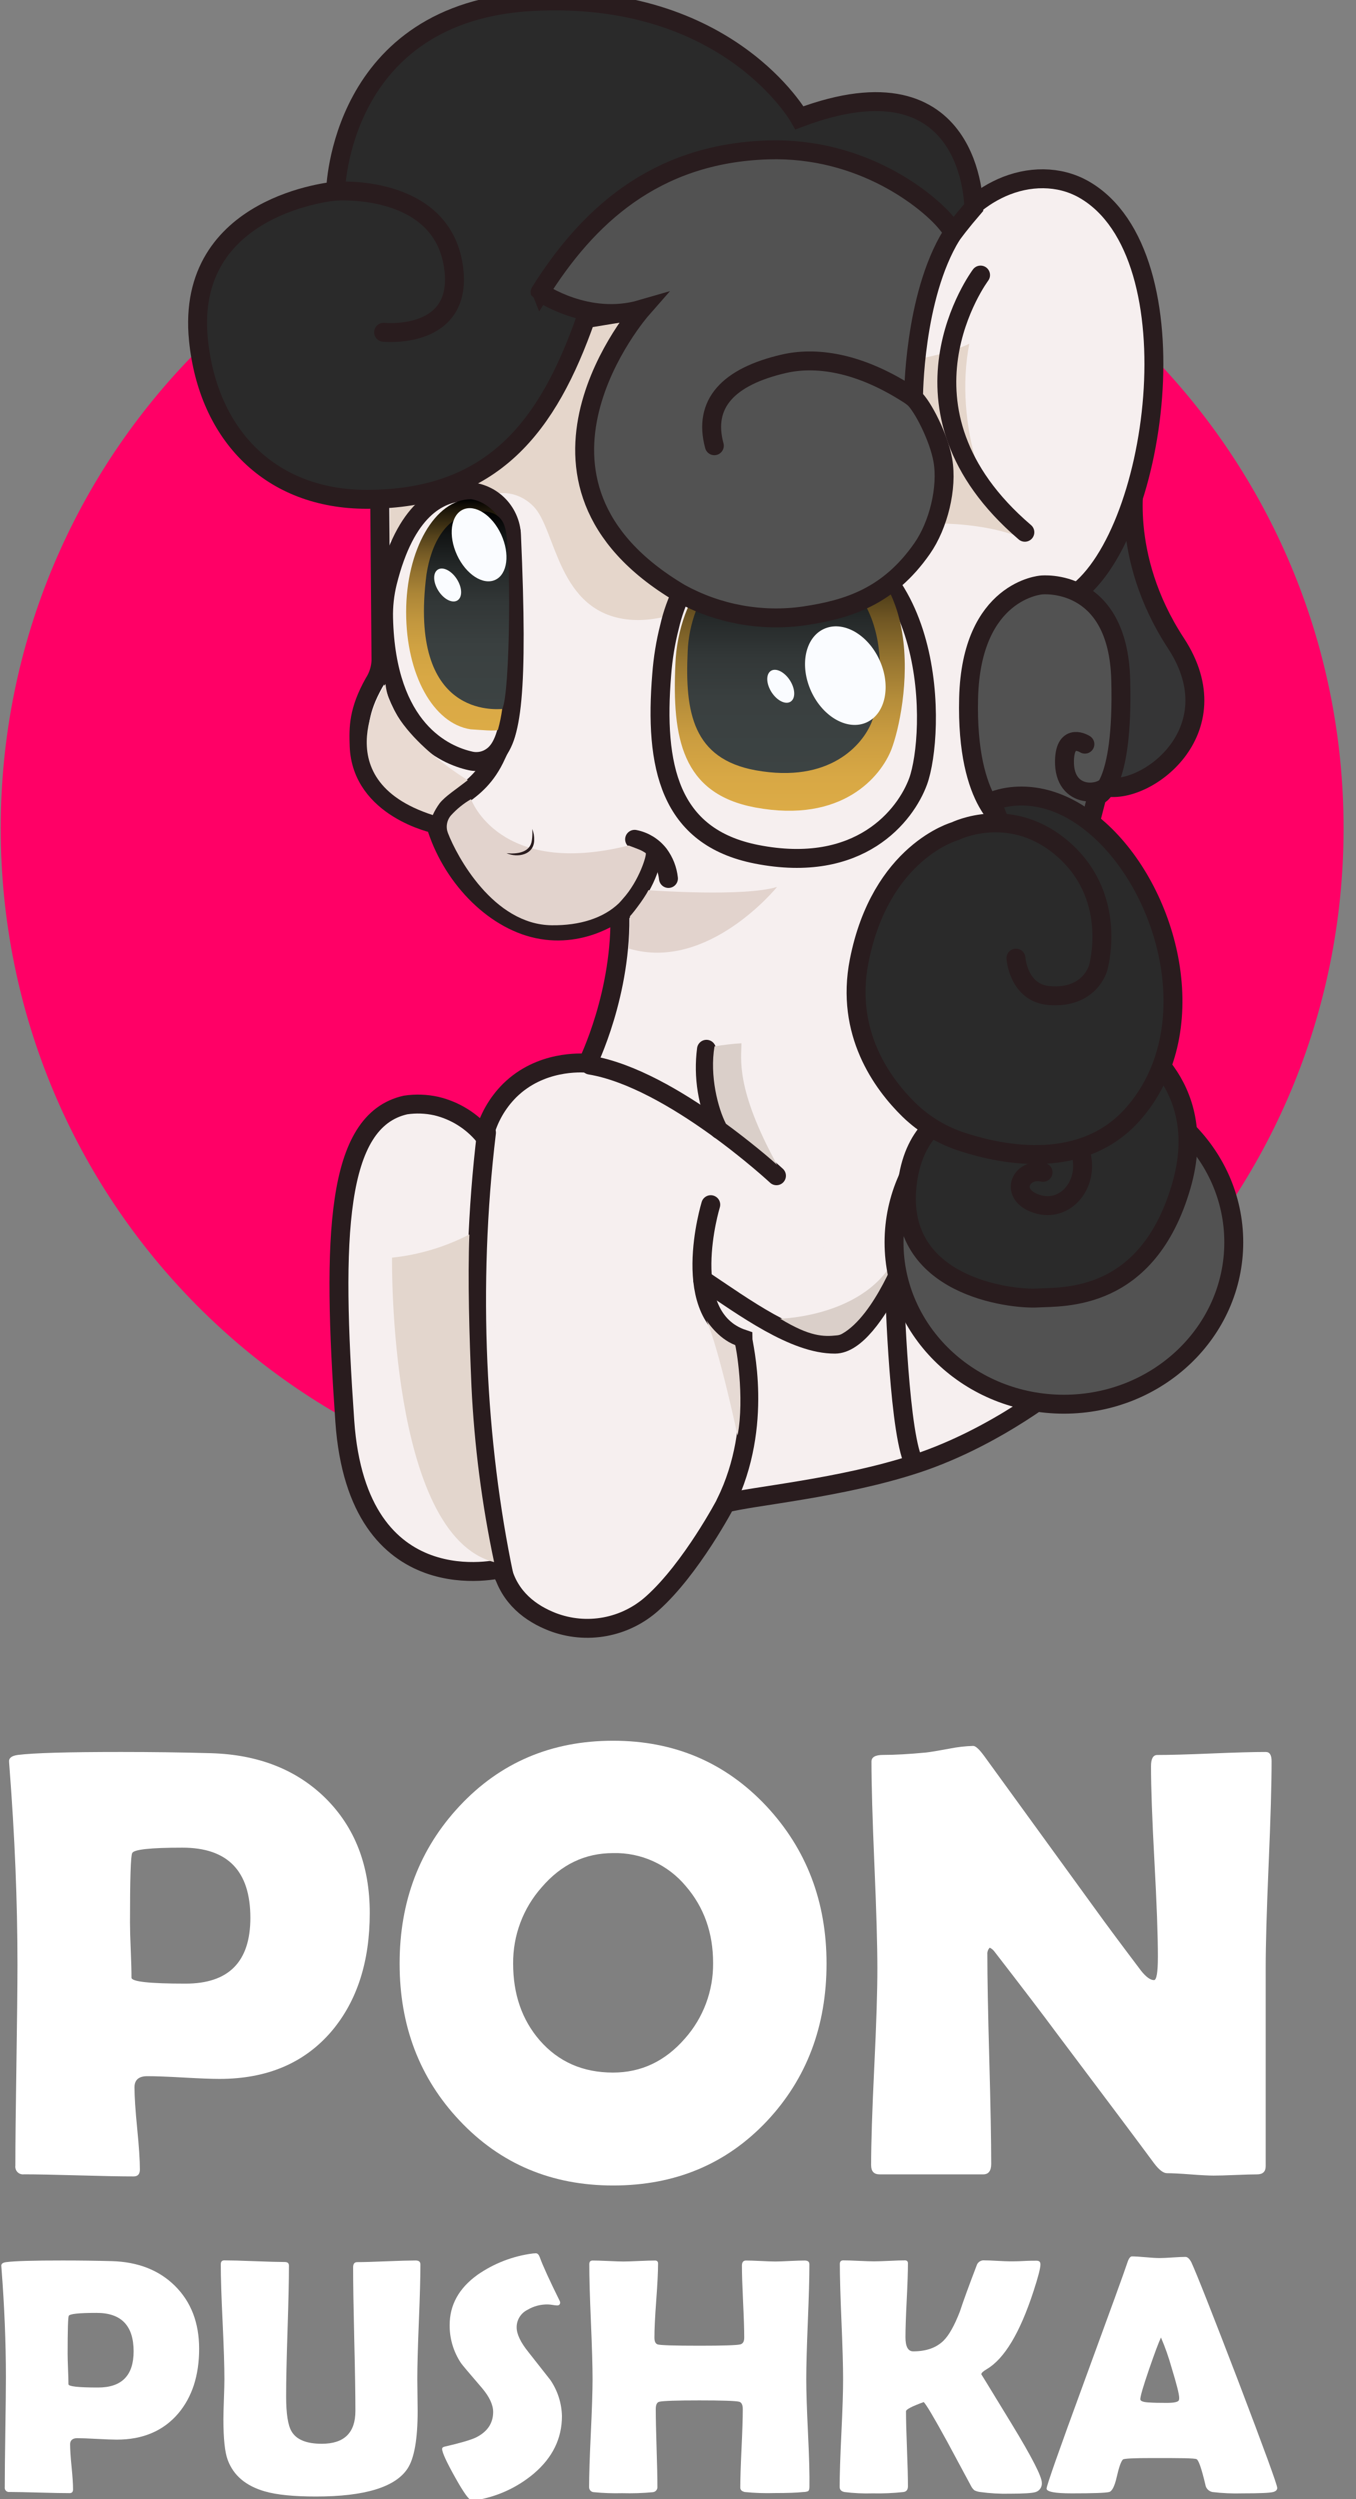<?xml version="1.0" encoding="UTF-8"?> <svg xmlns="http://www.w3.org/2000/svg" width="70" height="129" viewBox="0 0 70 129" fill="none"><rect x="0" y="0" width="70" height="129" fill="#808080" stroke="none"/> <g clip-path="url(#clip0_288_2768)"> <path d="M19.088 98.747C19.088 101.256 18.434 103.286 17.126 104.84C15.726 106.487 13.794 107.311 11.331 107.311C10.919 107.311 10.299 107.287 9.469 107.24C8.639 107.193 8.019 107.17 7.607 107.17C7.165 107.17 6.942 107.361 6.942 107.745C6.942 108.222 6.989 108.932 7.082 109.874C7.176 110.816 7.222 111.52 7.221 111.988C7.221 112.227 7.113 112.345 6.896 112.345C6.268 112.345 5.326 112.327 4.069 112.291C2.812 112.256 1.87 112.237 1.242 112.236C1.181 112.245 1.119 112.24 1.06 112.22C1.002 112.201 0.949 112.168 0.905 112.124C0.862 112.081 0.829 112.028 0.81 111.969C0.79 111.91 0.785 111.848 0.793 111.787C0.793 110.636 0.811 108.909 0.847 106.604C0.882 104.299 0.901 102.571 0.902 101.421C0.902 98.167 0.762 94.747 0.484 91.162L0.468 90.946C0.449 90.748 0.603 90.63 0.926 90.588C1.729 90.486 3.501 90.435 6.241 90.435C7.858 90.435 9.408 90.456 10.892 90.498C13.332 90.57 15.299 91.342 16.795 92.812C18.324 94.325 19.088 96.303 19.088 98.747ZM12.925 98.996C12.925 96.581 11.755 95.374 9.417 95.374C7.768 95.374 6.904 95.468 6.825 95.655C6.748 95.79 6.71 96.986 6.71 99.243C6.71 99.565 6.723 100.039 6.75 100.664C6.776 101.29 6.789 101.764 6.788 102.086C6.788 102.291 7.715 102.393 9.57 102.393C11.806 102.397 12.925 101.265 12.925 98.996Z" fill="white"></path> <path d="M42.668 101.358C42.668 104.591 41.642 107.301 39.592 109.487C37.501 111.705 34.853 112.814 31.65 112.813C28.467 112.813 25.823 111.694 23.72 109.457C21.659 107.271 20.629 104.572 20.629 101.359C20.629 98.146 21.659 95.436 23.72 93.23C25.821 90.98 28.465 89.855 31.65 89.855C34.813 89.855 37.45 90.98 39.562 93.23C41.632 95.448 42.668 98.157 42.668 101.358ZM36.812 101.327C36.812 99.773 36.343 98.452 35.406 97.364C34.948 96.813 34.373 96.373 33.722 96.077C33.072 95.781 32.364 95.637 31.65 95.655C30.198 95.655 28.968 96.245 27.958 97.426C27 98.508 26.477 99.909 26.489 101.358C26.489 102.944 26.947 104.265 27.862 105.321C28.831 106.431 30.092 106.985 31.647 106.984C33.101 106.984 34.337 106.399 35.356 105.228C36.308 104.156 36.827 102.765 36.812 101.327Z" fill="white"></path> <path d="M65.643 90.914C65.643 92.095 65.592 93.869 65.49 96.238C65.389 98.606 65.338 100.385 65.338 101.576V111.82C65.338 112.1 65.185 112.239 64.891 112.239C64.642 112.239 64.27 112.25 63.77 112.271C63.27 112.293 62.896 112.302 62.649 112.302C62.402 112.302 61.98 112.281 61.445 112.239C60.909 112.198 60.507 112.178 60.24 112.178C60.054 112.178 59.833 112.006 59.575 111.666C58.834 110.659 57.165 108.432 54.569 104.982C53.857 104.019 52.776 102.6 51.325 100.724C51.263 100.645 51.184 100.581 51.093 100.537C51.049 100.582 51.015 100.635 50.994 100.695C50.972 100.754 50.964 100.817 50.969 100.879C50.969 102.082 51.003 103.885 51.069 106.288C51.135 108.691 51.168 110.494 51.169 111.696C51.169 112.058 51.031 112.239 50.753 112.239H45.417C45.112 112.239 44.969 112.086 44.969 111.758C44.969 110.639 45.023 108.952 45.132 106.696C45.241 104.44 45.294 102.743 45.292 101.606C45.292 100.415 45.241 98.633 45.139 96.261C45.038 93.888 44.987 92.112 44.987 90.93C44.987 90.702 45.187 90.588 45.589 90.588C46.186 90.588 46.923 90.547 47.799 90.464C48.005 90.443 48.409 90.375 49.019 90.262C49.421 90.181 49.829 90.134 50.239 90.122C50.363 90.122 50.554 90.298 50.811 90.65L56.574 98.592C57.089 99.308 57.867 100.354 58.907 101.731C59.165 102.053 59.387 102.212 59.572 102.212C59.706 102.212 59.773 101.808 59.773 101C59.773 99.913 59.714 98.277 59.595 96.092C59.476 93.907 59.417 92.264 59.418 91.165C59.418 90.783 59.526 90.591 59.743 90.591C60.36 90.591 61.292 90.565 62.538 90.513C63.784 90.461 64.717 90.435 65.335 90.435C65.545 90.432 65.643 90.593 65.643 90.914Z" fill="white"></path> <path d="M10.28 121.239C10.28 122.613 9.921 123.726 9.203 124.579C8.435 125.481 7.375 125.932 6.025 125.932C5.8 125.932 5.458 125.918 5.004 125.894C4.549 125.869 4.209 125.856 3.983 125.856C3.758 125.856 3.619 125.96 3.619 126.17C3.619 126.432 3.643 126.822 3.695 127.339C3.747 127.856 3.771 128.242 3.771 128.498C3.771 128.629 3.712 128.693 3.593 128.693C3.248 128.693 2.731 128.684 2.042 128.664C1.353 128.645 0.836 128.634 0.491 128.633C0.458 128.638 0.424 128.635 0.392 128.625C0.36 128.614 0.331 128.596 0.307 128.572C0.283 128.548 0.265 128.519 0.254 128.486C0.244 128.454 0.241 128.42 0.246 128.386C0.246 127.757 0.255 126.809 0.275 125.544C0.294 124.279 0.304 123.335 0.305 122.711C0.305 120.926 0.229 119.05 0.076 117.085L0.067 116.965C0.057 116.858 0.141 116.792 0.322 116.769C0.762 116.712 1.734 116.683 3.238 116.684C4.124 116.684 4.974 116.696 5.787 116.718C7.126 116.758 8.206 117.181 9.025 117.988C9.861 118.814 10.279 119.898 10.28 121.239ZM6.898 121.375C6.898 120.046 6.257 119.384 4.975 119.389C4.071 119.389 3.596 119.44 3.55 119.542C3.511 119.616 3.491 120.272 3.491 121.512C3.491 121.686 3.498 121.947 3.512 122.291C3.526 122.634 3.534 122.895 3.534 123.072C3.534 123.185 4.043 123.242 5.059 123.242C6.285 123.242 6.898 122.62 6.898 121.375Z" fill="white"></path> <path d="M21.56 124.452C21.56 125.901 21.388 126.89 21.043 127.419C20.411 128.385 18.831 128.868 16.305 128.868C15.164 128.868 14.286 128.78 13.67 128.603C12.687 128.319 12.048 127.777 11.754 126.975C11.607 126.583 11.533 125.884 11.533 124.878C11.533 124.645 11.542 124.299 11.559 123.838C11.576 123.378 11.585 123.033 11.585 122.806C11.585 122.147 11.553 121.158 11.491 119.84C11.428 118.522 11.396 117.536 11.398 116.882C11.398 116.746 11.457 116.678 11.576 116.678C11.921 116.678 12.442 116.692 13.139 116.72C13.836 116.747 14.358 116.762 14.704 116.763C14.844 116.763 14.916 116.826 14.916 116.95C14.916 117.7 14.891 118.825 14.842 120.324C14.794 121.823 14.77 122.948 14.771 123.699C14.771 124.592 14.864 125.194 15.051 125.506C15.299 125.932 15.819 126.145 16.61 126.145C17.768 126.145 18.347 125.58 18.347 124.449C18.347 123.625 18.327 122.389 18.287 120.742C18.248 119.094 18.228 117.858 18.229 117.033C18.229 116.858 18.299 116.769 18.44 116.769C18.774 116.769 19.277 116.754 19.95 116.726C20.622 116.698 21.124 116.684 21.458 116.684C21.621 116.684 21.703 116.752 21.703 116.888C21.703 117.542 21.676 118.528 21.622 119.846C21.569 121.164 21.542 122.153 21.542 122.812C21.542 122.994 21.545 123.269 21.551 123.636C21.557 123.995 21.56 124.269 21.56 124.452Z" fill="white"></path> <path d="M29.009 124.716C29.009 125.869 28.526 126.858 27.56 127.682C26.677 128.425 25.606 128.907 24.467 129.072C24.43 129.075 24.393 129.075 24.356 129.072C24.226 129.072 23.938 128.673 23.493 127.876C23.047 127.078 22.824 126.591 22.823 126.414C22.823 126.351 22.864 126.311 22.95 126.294C23.769 126.105 24.312 125.946 24.577 125.817C25.164 125.522 25.457 125.084 25.458 124.504C25.458 124.134 25.266 123.722 24.882 123.268C24.216 122.495 23.855 122.066 23.798 121.981C23.411 121.401 23.207 120.718 23.212 120.021C23.212 118.981 23.689 118.117 24.644 117.428C25.499 116.831 26.485 116.451 27.517 116.321C27.58 116.321 27.628 116.312 27.662 116.312C27.746 116.312 27.814 116.381 27.865 116.516C28.013 116.932 28.355 117.682 28.891 118.767C28.905 118.793 28.914 118.822 28.916 118.852C28.916 118.948 28.865 119.005 28.763 119.005C28.686 119.001 28.61 118.993 28.534 118.979C28.453 118.965 28.371 118.956 28.289 118.953C27.914 118.944 27.544 119.042 27.221 119.235C27.055 119.319 26.915 119.448 26.817 119.608C26.72 119.767 26.669 119.951 26.671 120.139C26.671 120.485 26.874 120.911 27.281 121.416C27.997 122.327 28.373 122.804 28.408 122.849C28.785 123.399 28.994 124.048 29.009 124.716Z" fill="white"></path> <path d="M41.785 128.373C41.785 128.492 41.759 128.566 41.708 128.595C41.632 128.623 41.552 128.637 41.471 128.636C41.126 128.672 40.641 128.689 40.013 128.689C39.491 128.705 38.969 128.688 38.45 128.636C38.294 128.603 38.216 128.526 38.216 128.406C38.216 127.958 38.237 127.284 38.28 126.383C38.323 125.482 38.344 124.807 38.344 124.358C38.344 124.136 38.282 124.009 38.157 123.975C37.965 123.929 37.281 123.906 36.107 123.906C34.933 123.906 34.244 123.929 34.039 123.975C33.914 124.003 33.852 124.128 33.852 124.358C33.852 124.802 33.866 125.467 33.894 126.352C33.923 127.238 33.937 127.903 33.937 128.347C33.942 128.381 33.939 128.416 33.93 128.45C33.921 128.484 33.906 128.515 33.884 128.543C33.863 128.571 33.837 128.594 33.806 128.611C33.776 128.629 33.743 128.64 33.708 128.644C33.179 128.694 32.647 128.711 32.115 128.696C31.628 128.709 31.141 128.691 30.657 128.644C30.623 128.643 30.59 128.636 30.56 128.622C30.529 128.608 30.502 128.589 30.479 128.564C30.456 128.539 30.438 128.511 30.427 128.479C30.415 128.447 30.41 128.414 30.411 128.38C30.411 127.767 30.441 126.84 30.5 125.601C30.559 124.361 30.589 123.432 30.59 122.814C30.59 122.154 30.561 121.164 30.504 119.844C30.448 118.524 30.419 117.534 30.421 116.873C30.421 116.747 30.479 116.686 30.597 116.686C30.773 116.686 31.037 116.694 31.39 116.71C31.744 116.727 32 116.737 32.182 116.737C32.363 116.737 32.639 116.727 33.001 116.71C33.362 116.694 33.637 116.686 33.818 116.686C33.914 116.686 33.971 116.737 33.971 116.839C33.971 117.265 33.939 117.902 33.876 118.752C33.813 119.602 33.782 120.24 33.783 120.666C33.783 120.866 33.837 120.973 33.945 121.016C34.091 121.061 34.815 121.084 36.115 121.084C37.323 121.084 38.023 121.061 38.216 121.016C38.352 120.981 38.419 120.863 38.419 120.666C38.419 120.257 38.399 119.639 38.359 118.812C38.32 117.985 38.3 117.364 38.3 116.95C38.3 116.773 38.372 116.686 38.512 116.686C38.677 116.686 38.927 116.694 39.262 116.71C39.598 116.727 39.851 116.737 40.025 116.737C40.199 116.737 40.44 116.727 40.775 116.71C41.111 116.694 41.365 116.686 41.538 116.686C41.71 116.686 41.783 116.753 41.783 116.89C41.783 117.543 41.756 118.529 41.702 119.847C41.648 121.165 41.621 122.154 41.621 122.814C41.621 123.433 41.651 124.363 41.711 125.601C41.771 126.839 41.796 127.763 41.785 128.373Z" fill="white"></path> <path d="M53.782 128.159C53.791 128.263 53.764 128.366 53.707 128.453C53.65 128.54 53.566 128.604 53.468 128.636C53.298 128.693 52.851 128.721 52.129 128.722C51.619 128.734 51.109 128.705 50.604 128.636C50.498 128.624 50.395 128.594 50.299 128.547C50.222 128.48 50.161 128.398 50.117 128.305C49.704 127.542 49.295 126.78 48.888 126.02C48.216 124.793 47.815 124.117 47.685 123.992C47.075 124.213 46.77 124.372 46.77 124.469C46.77 124.895 46.787 125.539 46.82 126.4C46.854 127.261 46.87 127.907 46.87 128.339C46.87 128.515 46.794 128.615 46.642 128.636C46.113 128.694 45.581 128.717 45.05 128.705C44.563 128.72 44.075 128.697 43.592 128.636C43.427 128.603 43.345 128.515 43.345 128.373C43.345 127.759 43.375 126.833 43.435 125.593C43.495 124.354 43.524 123.425 43.523 122.806C43.523 122.147 43.495 121.157 43.439 119.837C43.383 118.516 43.355 117.526 43.354 116.865C43.354 116.74 43.413 116.678 43.532 116.678C43.708 116.678 43.971 116.686 44.324 116.703C44.676 116.72 44.941 116.729 45.117 116.729C45.292 116.729 45.574 116.72 45.922 116.703C46.27 116.686 46.543 116.678 46.718 116.678C46.814 116.678 46.87 116.729 46.87 116.832C46.87 117.252 46.849 117.887 46.806 118.737C46.764 119.585 46.742 120.222 46.742 120.642C46.742 121.13 46.875 121.375 47.142 121.375C47.814 121.375 48.337 121.19 48.71 120.82C48.986 120.548 49.266 120.053 49.548 119.329C49.728 118.779 50.025 117.966 50.437 116.89C50.471 116.819 50.527 116.761 50.595 116.723C50.664 116.685 50.742 116.669 50.82 116.678C50.973 116.678 51.188 116.686 51.485 116.703C51.782 116.72 52.004 116.729 52.15 116.729C52.296 116.729 52.53 116.729 52.832 116.712C53.133 116.695 53.359 116.695 53.506 116.695C53.652 116.695 53.71 116.76 53.71 116.89C53.71 117.079 53.591 117.539 53.353 118.27C52.653 120.418 51.847 121.759 50.938 122.294C50.752 122.403 50.658 122.49 50.658 122.559C50.658 122.553 51.179 123.405 52.222 125.116C53.264 126.827 53.784 127.841 53.782 128.159Z" fill="white"></path> <path d="M65.934 128.425C65.934 128.526 65.863 128.598 65.722 128.636C65.554 128.682 65.028 128.705 64.145 128.705C63.625 128.721 63.104 128.698 62.587 128.636C62.494 128.618 62.41 128.572 62.344 128.503C62.279 128.434 62.236 128.347 62.223 128.253C62.03 127.435 61.879 126.998 61.773 126.942C61.666 126.885 60.925 126.882 59.502 126.882C58.541 126.882 58.03 126.906 57.968 126.958C57.871 127.048 57.764 127.352 57.646 127.87C57.537 128.342 57.407 128.598 57.256 128.636C57.064 128.682 56.419 128.705 55.324 128.705C54.459 128.705 54.027 128.623 54.027 128.459C54.027 128.309 54.666 126.494 55.943 123.012C57.325 119.242 58.077 117.171 58.197 116.796C58.264 116.582 58.349 116.473 58.434 116.473C58.587 116.473 58.822 116.487 59.142 116.516C59.462 116.545 59.699 116.559 59.857 116.559C60.016 116.559 60.236 116.548 60.531 116.528C60.827 116.508 61.05 116.499 61.196 116.499C61.304 116.499 61.402 116.592 61.501 116.779C61.777 117.376 62.584 119.421 63.924 122.915C65.264 126.435 65.934 128.271 65.934 128.425ZM59.932 120.659C59.813 120.909 59.61 121.452 59.322 122.286C59.017 123.173 58.865 123.693 58.865 123.846C58.865 123.948 59.034 124.005 59.372 124.016C59.548 124.029 59.837 124.035 60.237 124.035C60.611 124.035 60.816 123.989 60.856 123.898C60.868 123.86 60.874 123.819 60.873 123.779C60.873 123.591 60.743 123.074 60.483 122.226C60.335 121.692 60.151 121.168 59.932 120.659Z" fill="white"></path> <path d="M34.698 77.621C53.841 77.621 69.359 62.012 69.359 42.757C69.359 23.502 53.841 7.893 34.698 7.893C15.555 7.893 0.037 23.502 0.037 42.757C0.037 62.012 15.555 77.621 34.698 77.621Z" fill="#FF0066"></path> <path d="M58.63 24.522C58.63 24.522 57.715 28.639 60.704 33.201C63.693 37.763 59.072 41.128 56.998 40.599C54.924 40.07 52.602 35.565 52.602 35.565C52.602 35.565 51.578 31.423 53.928 28.305C56.278 25.186 58.63 24.522 58.63 24.522Z" fill="#353536" stroke="#291C1E" stroke-width="0.977" stroke-miterlimit="10" stroke-linecap="round"></path> <path d="M46.808 20.707C46.808 20.707 46.456 12.041 51.711 9.688C53.083 9.075 54.665 9.041 55.964 9.786C61.82 13.149 59.766 27.974 55.287 30.808C49.829 32.587 54.83 71.401 54.83 71.401C54.83 71.401 51.531 74.148 47.324 75.543C43.42 76.834 38.769 77.23 37.462 77.593C37.462 77.593 35.696 80.954 33.686 82.755C32.996 83.378 32.148 83.798 31.237 83.968C30.325 84.138 29.384 84.052 28.518 83.72C27.429 83.296 26.293 82.493 25.91 80.959C25.91 80.959 18.462 82.888 17.799 73.357C17.135 63.825 17.318 57.855 20.932 57.039C21.461 56.959 22 56.978 22.521 57.094C23.487 57.323 24.352 57.862 24.987 58.628C25.209 57.743 25.667 56.935 26.311 56.292C27.894 54.732 29.982 54.856 30.334 54.883C30.334 54.883 32.141 51.249 31.993 46.985C31.993 46.985 30.186 48.468 27.754 47.948C25.41 47.448 23.264 45.187 22.48 42.533C22.48 42.533 18.656 41.745 18.54 38.502C18.506 37.544 18.503 36.688 19.302 35.255C19.523 34.913 19.649 34.518 19.668 34.111L19.604 26.055C19.601 25.788 19.653 25.524 19.757 25.279C21.161 21.947 31.969 -1.723 46.808 20.707Z" fill="#F6EFEF" stroke="#291C1E" stroke-width="0.977" stroke-miterlimit="10" stroke-linecap="round"></path> <path d="M26.018 81.344C24.592 74.546 24.154 66.402 25.113 58.466L26.018 81.344Z" fill="#F6EFEF"></path> <path d="M26.018 81.344C24.592 74.546 24.154 66.402 25.113 58.466" stroke="#291C1E" stroke-width="0.977" stroke-miterlimit="10" stroke-linecap="round"></path> <path d="M36.691 62.184C36.691 62.184 34.922 67.97 38.35 69.118C38.35 69.378 39.452 73.541 37.461 77.582" fill="#F6EFEF"></path> <path d="M36.691 62.184C36.691 62.184 34.922 67.97 38.35 69.118C38.35 69.378 39.452 73.541 37.461 77.582" stroke="#291C1E" stroke-width="0.977" stroke-miterlimit="10" stroke-linecap="round"></path> <path d="M47.458 63.043C47.458 63.043 45.209 69.372 43.107 69.384C41.006 69.396 38.43 67.491 36.273 66.052" fill="#F6EFEF"></path> <path d="M47.458 63.043C47.458 63.043 45.209 69.372 43.107 69.384C41.006 69.396 38.43 67.491 36.273 66.052" stroke="#291C1E" stroke-width="0.977" stroke-miterlimit="10" stroke-linecap="round"></path> <path d="M46.163 66.02C46.163 66.02 46.351 73.335 47.089 75.3L46.163 66.02Z" fill="#F6EFEF"></path> <path d="M46.163 66.02C46.163 66.02 46.351 73.335 47.089 75.3" stroke="#291C1E" stroke-width="0.977" stroke-miterlimit="10" stroke-linecap="round"></path> <path d="M40.083 60.691C40.083 60.691 34.699 55.685 30.46 54.979L40.083 60.691Z" fill="#F6EFEF"></path> <path d="M40.083 60.691C40.083 60.691 34.699 55.685 30.46 54.979" stroke="#291C1E" stroke-width="0.977" stroke-miterlimit="10" stroke-linecap="round"></path> <path d="M36.47 54.163C36.287 55.58 36.518 57.019 37.137 58.305L36.47 54.163Z" fill="#F6EFEF"></path> <path d="M36.47 54.163C36.287 55.58 36.518 57.019 37.137 58.305" stroke="#291C1E" stroke-width="0.977" stroke-miterlimit="10" stroke-linecap="round"></path> <path d="M33.633 44.329C33.633 44.329 33.426 45.665 32.119 47.074L33.633 44.329Z" fill="#F6EFEF"></path> <path d="M33.633 44.329C33.633 44.329 33.426 45.665 32.119 47.074" stroke="#291C1E" stroke-width="0.977" stroke-miterlimit="10" stroke-linecap="round"></path> <path d="M32.76 43.325C33.26 43.422 33.708 43.698 34.021 44.102C34.291 44.466 34.459 44.895 34.507 45.346" fill="#F6EFEF"></path> <path d="M32.76 43.325C33.26 43.422 33.708 43.698 34.021 44.102C34.291 44.466 34.459 44.895 34.507 45.346" stroke="#291C1E" stroke-width="0.977" stroke-miterlimit="10" stroke-linecap="round"></path> <path d="M22.652 42.63C22.919 40.998 24.583 41.291 25.629 38.958C26.335 37.385 26.392 38.639 26.392 27.475" fill="#F6EFEF"></path> <path d="M22.652 42.63C22.919 40.998 24.583 41.291 25.629 38.958C26.335 37.385 26.392 38.639 26.392 27.475" stroke="#291C1E" stroke-width="0.977" stroke-miterlimit="10" stroke-linecap="round"></path> <path d="M33.416 45.058L33.809 43.868" stroke="#291C1E" stroke-width="0.489" stroke-miterlimit="10" stroke-linecap="round"></path> <path d="M36.885 54.014C37.345 53.934 37.809 53.88 38.276 53.853C38.276 54.633 37.944 56.166 40.115 60.13C39.476 59.541 38.219 58.547 37.475 58.009C37.065 57.214 36.627 55.534 36.885 54.014Z" fill="#DACFC9"></path> <path d="M33.473 45.949C33.676 45.968 38.414 46.302 40.114 45.782C40.114 45.782 36.552 50.186 32.459 48.962C32.459 48.962 32.552 47.192 32.515 47.288C32.479 47.385 33.244 46.422 33.473 45.949Z" fill="#E2D3CD"></path> <path d="M24.316 41.252C24.316 41.252 25.759 45.314 32.452 43.645C32.452 43.645 32.726 43.743 32.979 43.846C33.104 43.894 33.222 43.958 33.332 44.035C33.406 44.093 33.007 45.457 32.151 46.399C32.081 46.477 32.023 46.552 31.947 46.626C31.151 47.392 29.931 47.778 28.485 47.762C25.463 47.728 23.573 44.178 23.122 42.996C23.063 42.842 23.047 42.674 23.078 42.512C23.108 42.349 23.182 42.198 23.293 42.076C23.59 41.751 23.935 41.473 24.316 41.252Z" fill="#E2D3CD"></path> <path d="M26.148 44.041C26.677 44.096 27.386 44.015 27.457 43.368C27.485 43.176 27.491 42.982 27.476 42.789C27.551 42.977 27.585 43.179 27.576 43.382C27.556 44.132 26.719 44.293 26.148 44.041Z" fill="#291C1E"></path> <path d="M20.173 23.008L20.121 27.941L24.893 25.679C24.893 25.679 26.325 24.936 27.526 26.124C28.728 27.311 28.746 31.612 32.46 31.983C36.173 32.354 40.673 28.127 40.673 28.127C40.673 28.127 48.048 25.864 52.841 27.793C50.922 26.691 49.227 21.896 50.038 17.742C50.038 17.742 47.903 18.855 43.697 18.855C39.491 18.855 29.759 11.661 29.759 11.661L20.173 23.008Z" fill="#E5D6CB"></path> <path d="M40.894 27.202C40.894 27.202 37.289 26.503 35.265 30.4C34.951 31.024 34.714 31.683 34.559 32.365C34.355 33.167 34.222 33.985 34.16 34.81C33.771 39.545 34.538 43.205 39.052 44.096C44.398 45.152 46.758 42.073 47.396 40.331C48.269 37.921 48.526 28.055 40.894 27.202Z" fill="#F6EFEF" stroke="#291C1E" stroke-width="0.977" stroke-miterlimit="10" stroke-linecap="round"></path> <path d="M41.152 27.475C41.152 27.475 36.928 27.558 35.369 31.71C35.068 32.535 34.898 33.404 34.866 34.282C34.695 38.065 35.184 40.97 38.983 41.68C43.489 42.521 45.48 40.068 46.018 38.68C46.762 36.76 48.365 28.244 41.152 27.475Z" fill="url(#paint0_linear_288_2768)"></path> <path d="M40.332 28.641C40.332 28.641 37.253 28.092 35.928 31.523C35.671 32.204 35.526 32.922 35.499 33.649C35.354 36.773 35.77 39.171 39.007 39.761C42.842 40.456 44.535 38.43 44.994 37.283C45.623 35.697 46.47 29.276 40.332 28.641Z" fill="url(#paint1_linear_288_2768)"></path> <path d="M24.293 39.278C24.49 39.322 24.693 39.321 24.89 39.278C25.086 39.234 25.271 39.148 25.431 39.025L25.446 39.014C26.434 38.263 26.761 35.724 26.405 27.631C26.381 27.017 26.118 26.436 25.673 26.014C25.227 25.592 24.635 25.363 24.023 25.375C22.616 25.416 20.929 26.348 20.005 30.049C19.855 30.656 19.786 31.28 19.801 31.905C19.938 37.681 22.964 38.985 24.293 39.278Z" fill="#F6EFEF" stroke="#291C1E" stroke-width="0.977" stroke-miterlimit="10" stroke-linecap="round"></path> <path d="M25.861 26.854C26.014 27.081 26.11 27.541 26.14 28.092C26.183 32.469 26.226 34.841 25.925 36.599C25.876 36.961 25.802 37.32 25.704 37.672C25.605 37.757 24.745 37.672 24.293 37.646C22.367 37.352 20.966 34.827 20.966 31.601C20.966 28.375 22.463 25.769 24.312 25.769C24.312 25.769 25.178 25.828 25.861 26.854Z" fill="url(#paint2_linear_288_2768)"></path> <path d="M25.925 36.599C25.649 36.599 21.057 37.105 22.016 29.65C22.247 28.158 22.979 26.403 24.934 26.403C25.681 26.403 25.987 26.878 26.068 27.234C26.395 28.121 26.349 35.815 25.925 36.599Z" fill="url(#paint3_linear_288_2768)"></path> <path d="M25.569 29.931C26.198 29.638 26.332 28.588 25.87 27.587C25.407 26.586 24.523 26.013 23.894 26.307C23.265 26.601 23.131 27.65 23.593 28.651C24.056 29.652 24.941 30.225 25.569 29.931Z" fill="#FAFCFF"></path> <path d="M23.62 30.99C23.881 30.82 23.864 30.327 23.581 29.889C23.299 29.451 22.859 29.235 22.598 29.405C22.337 29.575 22.355 30.068 22.637 30.505C22.919 30.943 23.36 31.16 23.62 30.99Z" fill="#FAFCFF"></path> <path d="M44.751 37.283C45.721 36.829 46.01 35.383 45.395 34.053C44.781 32.724 43.496 32.014 42.525 32.468C41.554 32.921 41.266 34.367 41.88 35.697C42.495 37.027 43.78 37.737 44.751 37.283Z" fill="#FAFCFF"></path> <path d="M40.815 36.218C41.076 36.048 41.058 35.555 40.776 35.117C40.493 34.679 40.053 34.462 39.792 34.632C39.532 34.803 39.549 35.295 39.831 35.733C40.114 36.171 40.554 36.388 40.815 36.218Z" fill="#FAFCFF"></path> <path d="M19.901 35.307C19.901 35.307 16.537 40.203 22.341 42.073C22.437 41.856 22.558 41.65 22.7 41.459C22.989 41.097 23.529 40.757 24.147 40.271C24.154 40.266 20.159 37.941 19.901 35.307Z" fill="#E9DAD2"></path> <path d="M50.619 14.199C50.619 14.199 45.457 21.102 52.906 27.475" stroke="#291C1E" stroke-width="0.977" stroke-miterlimit="10" stroke-linecap="round"></path> <path d="M40.275 68.069C40.275 68.069 45.128 67.971 46.427 64.419C46.427 64.419 45.174 67.896 43.464 68.853C43.383 68.897 43.295 68.923 43.203 68.931C42.51 69.004 41.811 69.002 40.275 68.069Z" fill="#DACFC9"></path> <path d="M36.47 68.154C36.47 68.154 37.046 69.086 37.949 69.43C37.984 69.43 38.457 72.128 38.074 74.098C38.074 74.098 37.133 69.675 36.47 68.154Z" fill="#E6DAD4"></path> <path d="M24.229 63.722C22.983 64.366 21.63 64.772 20.237 64.919C20.237 65.058 20.06 79.216 25.507 80.635C24.875 77.652 24.485 74.622 24.339 71.576C24.225 68.922 24.141 66.02 24.229 63.722Z" fill="#E3D6CD"></path> <path d="M52.048 42.602C52.048 42.602 49.863 41.628 50.002 36.037C50.14 30.446 53.762 30.196 53.762 30.196C53.762 30.196 57.716 29.779 57.855 35.092C58.008 40.8 56.635 41.09 56.635 41.09L56.284 42.444L52.048 42.602Z" fill="#525252" stroke="#291C1E" stroke-width="0.977" stroke-miterlimit="10"></path> <path d="M56.005 38.413C56.005 38.413 54.984 37.76 54.951 39.264C54.904 41.323 57.022 41.105 57.319 40.338" stroke="#291C1E" stroke-width="0.977" stroke-miterlimit="10" stroke-linecap="round"></path> <path d="M54.921 72.484C59.764 72.484 63.69 68.742 63.69 64.126C63.69 59.51 59.764 55.768 54.921 55.768C50.078 55.768 46.152 59.51 46.152 64.126C46.152 68.742 50.078 72.484 54.921 72.484Z" fill="#525252" stroke="#291C1E" stroke-width="0.977" stroke-miterlimit="10"></path> <path d="M53.846 60.515C52.738 60.263 52.092 61.567 53.374 62.09C54.899 62.712 56.215 61.216 55.814 59.598C55.438 58.097 55.509 57.91 54.736 57.482C54.218 57.2 54.041 56.984 53.629 56.918C52.867 56.792 47.407 55.916 46.828 61.173C46.248 66.43 52.22 67.078 53.547 67.002C54.873 66.925 59.244 67.224 60.985 61.207C62.555 55.786 58.221 53.53 58.221 53.53L55.54 57.705" fill="#2A2A2A"></path> <path d="M53.846 60.515C52.738 60.263 52.092 61.567 53.374 62.09C54.899 62.712 56.215 61.216 55.814 59.598C55.438 58.097 55.509 57.91 54.736 57.482C54.218 57.2 54.041 56.984 53.629 56.918C52.867 56.792 47.407 55.916 46.828 61.173C46.248 66.43 52.22 67.078 53.547 67.002C54.873 66.925 59.244 67.224 60.985 61.207C62.555 55.786 58.221 53.53 58.221 53.53L55.54 57.705" stroke="#291C1E" stroke-width="0.977" stroke-miterlimit="10" stroke-linecap="round"></path> <path d="M52.446 49.457C52.446 49.457 52.563 51.264 54.167 51.391C56.27 51.559 56.685 49.972 56.685 49.972C56.685 49.972 57.736 46.445 54.997 43.937C52.258 41.429 49.301 42.907 49.301 42.907C49.301 42.907 45.457 43.964 44.351 49.612C43.628 53.303 45.528 55.924 46.931 57.297C47.716 58.056 48.664 58.623 49.702 58.953C51.848 59.65 55.933 60.429 58.509 57.483C62.132 53.341 60.492 46.511 57.053 43.119C53.931 40.044 51.191 41.378 51.191 41.378L51.627 42.483" fill="#2A2A2A"></path> <path d="M52.446 49.457C52.446 49.457 52.563 51.264 54.167 51.391C56.27 51.559 56.685 49.972 56.685 49.972C56.685 49.972 57.736 46.445 54.997 43.937C52.258 41.429 49.301 42.907 49.301 42.907C49.301 42.907 45.457 43.964 44.351 49.612C43.628 53.303 45.528 55.924 46.931 57.297C47.716 58.056 48.664 58.623 49.702 58.953C51.848 59.65 55.933 60.429 58.509 57.483C62.132 53.341 60.492 46.511 57.053 43.119C53.931 40.044 51.191 41.378 51.191 41.378L51.627 42.483" stroke="#291C1E" stroke-width="0.977" stroke-miterlimit="10" stroke-linecap="round"></path> <path d="M50.268 10.708C50.268 10.708 50.277 2.689 41.271 6.082C41.271 6.082 37.62 -0.426 27.555 0.074C17.49 0.574 17.323 9.864 17.323 9.864C17.323 9.864 9.545 10.512 10.244 17.541C10.742 22.493 13.995 25.774 18.927 25.774C25.484 25.774 28.302 21.954 30.238 16.448L48.049 13.514C48.13 13.502 48.208 13.471 48.275 13.424C48.343 13.377 48.398 13.314 48.438 13.242C48.577 12.917 48.996 12.182 50.268 10.708Z" fill="#2A2A2A" stroke="#291C1E" stroke-width="0.977" stroke-miterlimit="10" stroke-linecap="round"></path> <path d="M19.804 17.152C19.804 17.152 24.009 17.586 23.4 13.702C22.734 9.449 17.315 9.868 17.315 9.868" fill="#2A2A2A"></path> <path d="M19.804 17.152C19.804 17.152 24.009 17.586 23.4 13.702C22.734 9.449 17.315 9.868 17.315 9.868" stroke="#291C1E" stroke-width="0.977" stroke-miterlimit="10" stroke-linecap="round"></path> <path d="M33.115 15.965C33.115 15.965 25.337 24.829 35.111 30.621C37.071 31.701 39.327 32.111 41.538 31.788C43.777 31.451 45.871 30.799 47.603 28.314C48.439 27.118 48.922 25.194 48.671 23.754C48.473 22.608 47.632 20.945 47.158 20.533C47.158 20.533 47.158 15.34 49.115 12.145C49.223 11.969 49.115 11.817 48.793 11.438C47.878 10.364 44.523 7.585 39.643 7.738C33.744 7.924 30.278 11.266 27.881 15.081C27.878 15.075 30.312 16.781 33.115 15.965Z" fill="#525252" stroke="#291C1E" stroke-width="0.977" stroke-miterlimit="10"></path> <path d="M36.876 23.008C36.287 20.835 37.593 19.447 40.452 18.781C42.017 18.416 44.312 18.611 47.162 20.523" stroke="#291C1E" stroke-width="0.977" stroke-miterlimit="10" stroke-linecap="round"></path> </g> <defs> <linearGradient id="paint0_linear_288_2768" x1="40.774" y1="41.851" x2="40.774" y2="27.475" gradientUnits="userSpaceOnUse"> <stop stop-color="#DCAB46"></stop> <stop offset="0.12" stop-color="#D8A845"></stop> <stop offset="0.26" stop-color="#CB9D40"></stop> <stop offset="0.4" stop-color="#B58D3A"></stop> <stop offset="0.54" stop-color="#967530"></stop> <stop offset="0.69" stop-color="#6F5623"></stop> <stop offset="0.83" stop-color="#3F3114"></stop> <stop offset="0.98" stop-color="#080602"></stop> <stop offset="1"></stop> </linearGradient> <linearGradient id="paint1_linear_288_2768" x1="40.452" y1="39.904" x2="40.452" y2="28.609" gradientUnits="userSpaceOnUse"> <stop stop-color="#3C4343"></stop> <stop offset="0.32" stop-color="#3A4040"></stop> <stop offset="0.54" stop-color="#323737"></stop> <stop offset="0.72" stop-color="#242828"></stop> <stop offset="0.89" stop-color="#111313"></stop> <stop offset="1"></stop> </linearGradient> <linearGradient id="paint2_linear_288_2768" x1="23.567" y1="37.715" x2="23.567" y2="25.765" gradientUnits="userSpaceOnUse"> <stop stop-color="#DCAB46"></stop> <stop offset="0.21" stop-color="#D9A945"></stop> <stop offset="0.36" stop-color="#D0A242"></stop> <stop offset="0.48" stop-color="#C1963E"></stop> <stop offset="0.59" stop-color="#AC8637"></stop> <stop offset="0.69" stop-color="#91702E"></stop> <stop offset="0.78" stop-color="#6F5623"></stop> <stop offset="0.87" stop-color="#463716"></stop> <stop offset="0.96" stop-color="#191308"></stop> <stop offset="1"></stop> </linearGradient> <linearGradient id="paint3_linear_288_2768" x1="24.084" y1="36.608" x2="24.084" y2="26.403" gradientUnits="userSpaceOnUse"> <stop stop-color="#3C4343"></stop> <stop offset="0.32" stop-color="#3A4040"></stop> <stop offset="0.54" stop-color="#323737"></stop> <stop offset="0.72" stop-color="#242828"></stop> <stop offset="0.89" stop-color="#111313"></stop> <stop offset="1"></stop> </linearGradient> <clipPath id="clip0_288_2768"> <rect width="69.386" height="129" fill="white"></rect> </clipPath> </defs> </svg> 